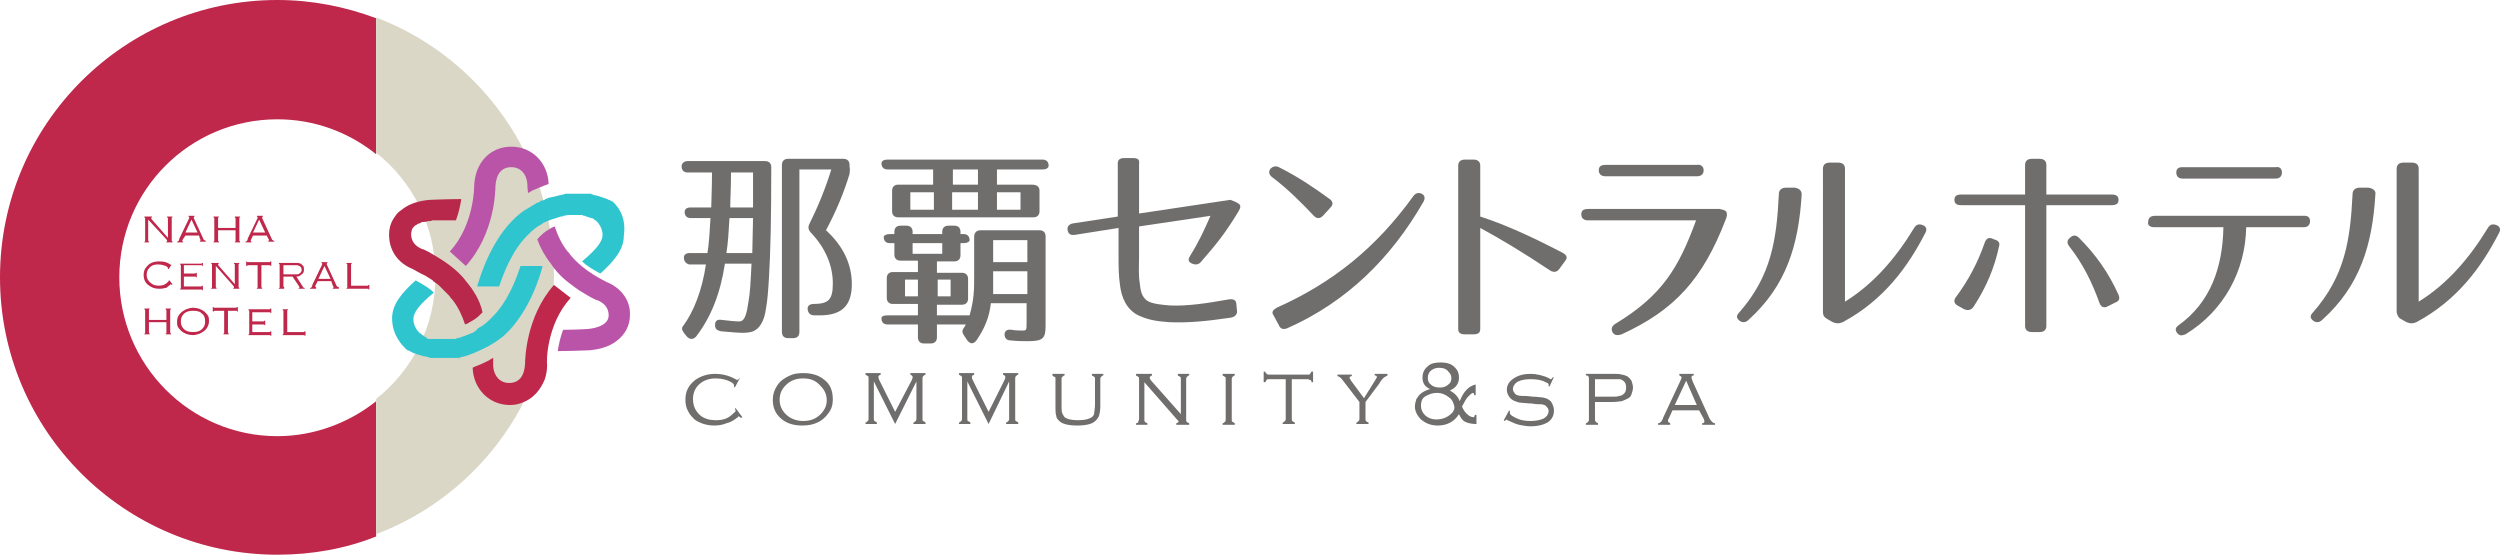 <?xml version="1.0" encoding="utf-8"?>
<!-- Generator: Adobe Illustrator 20.0.0, SVG Export Plug-In . SVG Version: 6.00 Build 0)  -->
<svg version="1.1" id="レイヤー_1" xmlns="http://www.w3.org/2000/svg" xmlns:xlink="http://www.w3.org/1999/xlink" x="0px"
	 y="0px" viewBox="0 0 329 73" style="enable-background:new 0 0 329 73;" xml:space="preserve">
<style type="text/css">
	.st0{fill:#BF274B;}
	.st1{fill:#DBD7C7;}
	.st2{fill:none;}
	.st3{fill:#61BFED;}
	.st4{fill:#590C15;}
	.st5{fill:#2FC5CF;}
	.st6{fill:#B7284B;}
	.st7{fill:#BA54A8;}
	.st8{fill:#4DCAD4;}
	.st9{fill:#706D6D;}
</style>
<g>
	<path class="st0" d="M36.5,57.4C25,57.4,15.7,48,15.7,36.5S25,15.7,36.5,15.7c4.9,0,9.4,1.7,13,4.6V2.4c-4-1.5-8.4-2.4-13-2.4
		C16.4,0,0,16.3,0,36.5C0,56.7,16.4,73,36.5,73c4.6,0,9-0.8,13-2.4V52.8C46,55.6,41.4,57.4,36.5,57.4z"/>
	<path class="st0" d="M19.5,28.9v2.7c0,0.1,0,0.1,0,0.1c0,0,0.1,0.1,0.1,0.1v0.1H19v-0.1c0.1,0,0.1,0,0.1-0.1c0,0,0-0.1,0-0.1v-2.8
		c0-0.1,0-0.1,0-0.1c0,0-0.1-0.1-0.1-0.1v-0.1h1v0.1c-0.1,0-0.1,0.1-0.1,0.1c0,0,0,0.1,0.1,0.2l2.1,2.4v-2.5c0-0.1,0-0.1,0-0.1
		c0,0-0.1-0.1-0.1-0.1v-0.1h0.7v0.1c-0.1,0-0.1,0-0.1,0.1c0,0,0,0.1,0,0.1v2.8c0,0.1,0,0.1,0,0.1c0,0,0.1,0.1,0.1,0.1v0.1h-0.8v-0.1
		c0.1,0,0.1-0.1,0.1-0.1c0,0,0-0.1-0.1-0.2L19.5,28.9z"/>
	<path class="st0" d="M26.2,31h-1.8L24,31.6c0,0.1,0,0.1,0,0.1c0,0.1,0,0.1,0.1,0.1v0.1h-0.8v-0.1c0.1,0,0.1,0,0.2-0.1
		c0,0,0.1-0.1,0.1-0.3l1.3-2.7c0-0.1,0-0.1,0-0.1c0,0,0-0.1-0.1-0.1v-0.1h0.8v0.1c-0.1,0-0.1,0.1-0.1,0.1c0,0,0,0.1,0,0.1l1.2,2.6
		c0.1,0.2,0.1,0.3,0.2,0.3c0,0,0.1,0.1,0.2,0.1v0.1h-0.8v-0.1c0.1,0,0.1-0.1,0.1-0.1c0,0,0-0.1-0.1-0.2L26.2,31z M26,30.6l-0.8-1.7
		l-0.8,1.7H26z"/>
	<path class="st0" d="M31,30.3h-2.3v1.3c0,0.1,0,0.1,0,0.1c0,0,0.1,0.1,0.1,0.1v0.1h-0.7v-0.1c0.1,0,0.1,0,0.1-0.1c0,0,0-0.1,0-0.1
		v-2.8c0-0.1,0-0.1,0-0.1c0,0-0.1-0.1-0.1-0.1v-0.1h0.7v0.1c-0.1,0-0.1,0-0.1,0.1c0,0,0,0.1,0,0.1V30H31v-1.2c0-0.1,0-0.1,0-0.1
		c0,0-0.1-0.1-0.1-0.1v-0.1h0.7v0.1c-0.1,0-0.1,0-0.1,0.1c0,0,0,0.1,0,0.1v2.8c0,0.1,0,0.1,0,0.1c0,0,0.1,0.1,0.1,0.1v0.1h-0.7v-0.1
		c0.1,0,0.1,0,0.1-0.1c0,0,0-0.1,0-0.1V30.3z"/>
	<path class="st0" d="M35.1,31h-1.8l-0.3,0.6c0,0.1,0,0.1,0,0.1c0,0.1,0,0.1,0.1,0.1v0.1h-0.8v-0.1c0.1,0,0.1,0,0.2-0.1
		c0,0,0.1-0.1,0.1-0.3l1.3-2.7c0-0.1,0-0.1,0-0.1c0,0,0-0.1-0.1-0.1v-0.1h0.8v0.1c-0.1,0-0.1,0.1-0.1,0.1c0,0,0,0.1,0,0.1l1.2,2.6
		c0.1,0.2,0.1,0.3,0.2,0.3c0,0,0.1,0.1,0.2,0.1v0.1h-0.8v-0.1c0.1,0,0.1-0.1,0.1-0.1c0,0,0-0.1-0.1-0.2L35.1,31z M34.9,30.6
		l-0.8-1.7l-0.8,1.7H34.9z"/>
	<path class="st0" d="M22.6,34.8l-0.4,0.6l-0.1,0c0-0.1,0-0.1,0-0.1c0-0.1-0.1-0.2-0.3-0.3c-0.3-0.1-0.6-0.2-1-0.2
		c-0.5,0-0.8,0.1-1.1,0.4c-0.3,0.3-0.4,0.6-0.4,1c0,0.4,0.2,0.8,0.5,1c0.3,0.3,0.7,0.4,1.1,0.4c0.4,0,0.8-0.1,1.1-0.4
		c0.1-0.1,0.2-0.2,0.2-0.2c0,0,0-0.1,0-0.1l0.1,0l0.4,0.5l-0.1,0.1c0,0-0.1-0.1-0.1-0.1c0,0-0.1,0-0.1,0.1c-0.2,0.1-0.3,0.2-0.4,0.3
		c-0.1,0.1-0.2,0.1-0.3,0.1C21.4,38,21.2,38,20.9,38c-0.6,0-1-0.2-1.4-0.5c-0.4-0.3-0.6-0.8-0.6-1.3c0-0.4,0.1-0.8,0.4-1.1
		c0.4-0.5,0.9-0.7,1.7-0.7c0.5,0,1,0.1,1.4,0.4c0,0,0.1,0,0.1,0C22.4,34.9,22.5,34.9,22.6,34.8L22.6,34.8z"/>
	<path class="st0" d="M24.2,36.4v1.3h2.2c0.1,0,0.1,0,0.1,0c0,0,0.1-0.1,0.1-0.1h0.1v0.6h-0.1c0-0.1,0-0.1-0.1-0.1c0,0-0.1,0-0.1,0
		h-2.7v-0.1c0.1,0,0.1,0,0.1-0.1c0,0,0-0.1,0-0.1v-2.8c0-0.1,0-0.1,0-0.1c0,0-0.1-0.1-0.1-0.1v-0.1h2.7c0.1,0,0.1,0,0.1,0
		c0,0,0.1-0.1,0.1-0.1h0.1V35h-0.1c0-0.1,0-0.1-0.1-0.1c0,0-0.1,0-0.1,0h-2.2V36h1.4c0.1,0,0.1,0,0.1,0c0,0,0.1-0.1,0.1-0.1h0.1v0.6
		h-0.1c0-0.1,0-0.1-0.1-0.1c0,0-0.1,0-0.1,0H24.2z"/>
	<path class="st0" d="M28.4,35v2.7c0,0.1,0,0.1,0,0.1c0,0,0.1,0.1,0.1,0.1V38h-0.7v-0.1c0.1,0,0.1,0,0.1-0.1c0,0,0-0.1,0-0.1v-2.8
		c0-0.1,0-0.1,0-0.1c0,0-0.1-0.1-0.1-0.1v-0.1h1v0.1c-0.1,0-0.1,0.1-0.1,0.1c0,0,0,0.1,0.1,0.2l2.1,2.4v-2.5c0-0.1,0-0.1,0-0.1
		c0,0-0.1-0.1-0.1-0.1v-0.1h0.7v0.1c-0.1,0-0.1,0-0.1,0.1c0,0,0,0.1,0,0.1v2.8c0,0.1,0,0.1,0,0.1c0,0,0.1,0.1,0.1,0.1V38h-0.8v-0.1
		c0.1,0,0.1-0.1,0.1-0.1c0,0,0-0.1-0.1-0.2L28.4,35z"/>
	<path class="st0" d="M34.4,34.9v2.8c0,0.1,0,0.1,0,0.1c0,0,0.1,0.1,0.1,0.1V38h-0.7v-0.1c0.1,0,0.1,0,0.1-0.1c0,0,0-0.1,0-0.1v-2.8
		h-1.2c-0.1,0-0.1,0-0.1,0c0,0-0.1,0.1-0.1,0.1h-0.1v-0.6h0.1c0,0.1,0,0.1,0.1,0.1c0,0,0.1,0,0.1,0h2.7c0.1,0,0.1,0,0.1,0
		c0,0,0.1-0.1,0.1-0.1h0.1V35h-0.1c0-0.1,0-0.1-0.1-0.1c0,0-0.1,0-0.1,0H34.4z"/>
	<path class="st0" d="M37.3,36.4v1.2c0,0.1,0,0.1,0,0.1c0,0,0.1,0.1,0.1,0.1V38h-0.7v-0.1c0.1,0,0.1,0,0.1-0.1c0,0,0-0.1,0-0.1v-2.8
		c0-0.1,0-0.1,0-0.1c0,0-0.1-0.1-0.1-0.1v-0.1h1.9c0.3,0,0.5,0,0.6,0c0.1,0,0.3,0.1,0.4,0.1c0.1,0.1,0.2,0.2,0.3,0.3
		c0.1,0.1,0.1,0.3,0.1,0.5c0,0.3-0.1,0.5-0.3,0.6c-0.2,0.2-0.4,0.3-0.7,0.3l0.9,1.4c0.1,0.1,0.1,0.1,0.2,0.1V38h-0.8v-0.1
		c0.1,0,0.1,0,0.1-0.1c0,0,0-0.1-0.1-0.2l-0.8-1.2H37.3z M37.3,36.1h1.4c0.2,0,0.3,0,0.4,0c0.1,0,0.2,0,0.3-0.1
		c0.2-0.1,0.3-0.3,0.3-0.5c0-0.2-0.1-0.4-0.3-0.5c-0.1,0-0.2-0.1-0.3-0.1c-0.1,0-0.2,0-0.4,0h-1.4V36.1z"/>
	<path class="st0" d="M43.6,37h-1.8l-0.3,0.6c0,0.1,0,0.1,0,0.1c0,0,0,0.1,0.1,0.1V38h-0.8v-0.1c0.1,0,0.1,0,0.2-0.1
		c0,0,0.1-0.1,0.1-0.3l1.3-2.7c0-0.1,0-0.1,0-0.1c0,0,0-0.1-0.1-0.1v-0.1h0.8v0.1c-0.1,0-0.1,0.1-0.1,0.1c0,0,0,0.1,0,0.1l1.2,2.6
		c0.1,0.2,0.1,0.3,0.2,0.3c0,0,0.1,0.1,0.2,0.1V38h-0.8v-0.1c0.1,0,0.1-0.1,0.1-0.1c0,0,0-0.1-0.1-0.2L43.6,37z M43.5,36.7L42.7,35
		l-0.8,1.7H43.5z"/>
	<path class="st0" d="M46.1,37.6h2.2c0.1,0,0.1,0,0.1,0c0,0,0.1-0.1,0.1-0.1h0.1v0.6h-0.1c0-0.1,0-0.1-0.1-0.1c0,0-0.1,0-0.1,0h-2.7
		v-0.1c0.1,0,0.1,0,0.1-0.1c0,0,0-0.1,0-0.1v-2.8c0-0.1,0-0.1,0-0.1c0,0-0.1-0.1-0.1-0.1v-0.1h0.7v0.1c-0.1,0-0.1,0-0.1,0.1
		c0,0,0,0.1,0,0.1V37.6z"/>
	<path class="st0" d="M21.9,42.4h-2.3v1.3c0,0.1,0,0.1,0,0.1c0,0,0.1,0.1,0.1,0.1V44H19v-0.1c0.1,0,0.1,0,0.1-0.1c0,0,0-0.1,0-0.1
		v-2.8c0-0.1,0-0.1,0-0.1c0,0-0.1-0.1-0.1-0.1v-0.1h0.7v0.1c-0.1,0-0.1,0-0.1,0.1c0,0,0,0.1,0,0.1v1.2h2.3v-1.2c0-0.1,0-0.1,0-0.1
		c0,0-0.1-0.1-0.1-0.1v-0.1h0.7v0.1c-0.1,0-0.1,0-0.1,0.1c0,0,0,0.1,0,0.1v2.8c0,0.1,0,0.1,0,0.1c0,0,0.1,0.1,0.1,0.1V44h-0.7v-0.1
		c0.1,0,0.1,0,0.1-0.1c0,0,0-0.1,0-0.1V42.4z"/>
	<path class="st0" d="M25.4,40.5c0.6,0,1.1,0.2,1.5,0.5c0.2,0.2,0.4,0.4,0.5,0.6c0.1,0.2,0.1,0.4,0.1,0.7c0,0.3-0.1,0.6-0.3,0.9
		c-0.2,0.3-0.5,0.5-0.9,0.7c-0.3,0.1-0.6,0.2-0.9,0.2c-0.6,0-1.1-0.2-1.5-0.5c-0.2-0.2-0.4-0.4-0.5-0.6c-0.1-0.2-0.1-0.4-0.1-0.7
		c0-0.3,0.1-0.7,0.3-0.9c0.2-0.3,0.5-0.5,0.9-0.7C24.8,40.6,25.1,40.5,25.4,40.5z M25.4,40.9c-0.5,0-0.9,0.1-1.2,0.4
		c-0.3,0.3-0.4,0.6-0.4,1c0,0.4,0.1,0.7,0.4,1c0.3,0.3,0.7,0.4,1.2,0.4c0.5,0,0.9-0.1,1.2-0.4c0.3-0.3,0.4-0.6,0.4-1
		c0-0.4-0.1-0.8-0.4-1c-0.2-0.2-0.3-0.3-0.5-0.3C25.9,40.9,25.7,40.9,25.4,40.9z"/>
	<path class="st0" d="M30,40.9v2.8c0,0.1,0,0.1,0,0.1c0,0,0.1,0.1,0.1,0.1V44h-0.7v-0.1c0.1,0,0.1,0,0.1-0.1c0,0,0-0.1,0-0.1v-2.8
		h-1.2c-0.1,0-0.1,0-0.1,0c0,0-0.1,0.1-0.1,0.1h-0.1v-0.6h0.1c0,0.1,0,0.1,0.1,0.1c0,0,0.1,0,0.1,0h2.7c0.1,0,0.1,0,0.1,0
		c0,0,0.1-0.1,0.1-0.1h0.1v0.6h-0.1c0-0.1,0-0.1-0.1-0.1c0,0-0.1,0-0.1,0H30z"/>
	<path class="st0" d="M33.2,42.4v1.3h2.2c0.1,0,0.1,0,0.1,0c0,0,0.1-0.1,0.1-0.1h0.1v0.6h-0.1c0-0.1,0-0.1-0.1-0.1c0,0-0.1,0-0.1,0
		h-2.7v-0.1c0.1,0,0.1,0,0.1-0.1c0,0,0-0.1,0-0.1v-2.8c0-0.1,0-0.1,0-0.1c0,0-0.1-0.1-0.1-0.1v-0.1h2.7c0.1,0,0.1,0,0.1,0
		c0,0,0.1-0.1,0.1-0.1h0.1v0.6h-0.1c0-0.1,0-0.1-0.1-0.1c0,0-0.1,0-0.1,0h-2.2v1.2h1.4c0.1,0,0.1,0,0.1,0c0,0,0.1-0.1,0.1-0.1h0.1
		v0.6h-0.1c0-0.1,0-0.1-0.1-0.1c0,0-0.1,0-0.1,0H33.2z"/>
	<path class="st0" d="M37.7,43.7h2.2c0.1,0,0.1,0,0.1,0c0,0,0.1-0.1,0.1-0.1h0.1v0.6h-0.1c0-0.1,0-0.1-0.1-0.1c0,0-0.1,0-0.1,0h-2.7
		v-0.1c0.1,0,0.1,0,0.1-0.1c0,0,0-0.1,0-0.1v-2.8c0-0.1,0-0.1,0-0.1c0,0-0.1-0.1-0.1-0.1v-0.1h0.7v0.1c-0.1,0-0.1,0-0.1,0.1
		c0,0,0,0.1,0,0.1V43.7z"/>
	<path class="st1" d="M72.9,36.3c0-15.5-9.7-28.8-23.4-34v17.8c4.8,3.8,7.8,9.6,7.8,16.2c0,6.6-3,12.4-7.8,16.2v17.8
		C63.2,65.1,72.9,51.9,72.9,36.3z"/>
	<g>
		<path d="M57.5,29c-0.1,0-0.2,0-0.3,0C57.3,29,57.4,29,57.5,29z"/>
		<path d="M56.9,36.8c-0.2-0.2-0.5-0.3-0.8-0.5C56.4,36.4,56.7,36.6,56.9,36.8z"/>
		<path class="st2" d="M59.6,47.4c-0.1,0-0.1,0-0.2,0C59.5,47.5,59.5,47.4,59.6,47.4z"/>
		<path class="st2" d="M59.2,47.5c-0.1,0-0.1,0-0.2,0C59.1,47.5,59.2,47.5,59.2,47.5z"/>
		<path class="st2" d="M58.5,47.6c-0.1,0-0.1,0-0.2,0C58.4,47.6,58.5,47.6,58.5,47.6z"/>
		<path class="st2" d="M58.9,47.5c-0.1,0-0.1,0-0.2,0C58.8,47.6,58.8,47.5,58.9,47.5z"/>
		<path class="st2" d="M60.3,47.3c0,0-0.1,0-0.1,0C60.2,47.3,60.3,47.3,60.3,47.3z"/>
		<path class="st2" d="M59.9,47.4c-0.1,0-0.1,0-0.2,0C59.8,47.4,59.9,47.4,59.9,47.4z"/>
		<path class="st2" d="M58.9,44.8c0,0,0.1,0,0.1,0C59,44.8,58.9,44.8,58.9,44.8z"/>
		<path class="st2" d="M59.9,44.5c0,0,0.1,0,0.1,0C59.9,44.5,59.9,44.5,59.9,44.5z"/>
		<path class="st2" d="M58.5,44.8c0.1,0,0.1,0,0.2,0C58.6,44.8,58.6,44.8,58.5,44.8z"/>
		<path class="st2" d="M59.2,44.7c0,0,0.1,0,0.1,0C59.3,44.7,59.2,44.7,59.2,44.7z"/>
		<path class="st2" d="M59.5,44.6c0,0,0.1,0,0.1,0C59.6,44.6,59.6,44.6,59.5,44.6z"/>
		<path class="st0" d="M75.1,39.2l-2.2-1.7c-3.7,4.2-3.8,9.8-3.8,10.4c-0.1,1.6-0.8,2.5-2.1,2.5c-1.2,0-2-0.9-2.1-2.2
			c0-0.1,0-0.3,0-0.6c0-0.1,0-0.3,0-0.4c0,0,0-0.1,0-0.1c-0.2,0.1-0.4,0.2-0.5,0.3c-0.6,0.3-1.2,0.6-1.8,0.8
			c-0.1,0.1-0.3,0.1-0.4,0.2l0,0c0.1,2.8,2.2,4.9,4.9,4.9c0.6,0,1.1-0.1,1.6-0.3c1.4-0.5,2.4-1.6,3-3.1c0.2-0.6,0.3-1.2,0.3-1.9l0,0
			l0,0C71.9,47.7,71.9,42.7,75.1,39.2z"/>
		<path class="st3" d="M60,44.5c0.1,0,0.2-0.1,0.3-0.1C60.2,44.5,60.1,44.5,60,44.5z"/>
		<path class="st3" d="M59.7,44.6c0.1,0,0.1,0,0.2-0.1C59.8,44.6,59.7,44.6,59.7,44.6z"/>
		<path class="st3" d="M59.8,47.4c-0.1,0-0.1,0-0.2,0C59.6,47.4,59.7,47.4,59.8,47.4z"/>
		<path class="st3" d="M60.2,47.3c-0.1,0-0.2,0-0.3,0.1C60,47.3,60.1,47.3,60.2,47.3z"/>
		<path class="st3" d="M60.7,47.2c-0.1,0-0.3,0.1-0.4,0.1C60.4,47.2,60.6,47.2,60.7,47.2z"/>
		<path class="st3" d="M59.4,47.5c-0.1,0-0.1,0-0.2,0C59.3,47.5,59.3,47.5,59.4,47.5z"/>
		<path class="st3" d="M59,47.5c-0.1,0-0.1,0-0.2,0C58.9,47.5,59,47.5,59,47.5z"/>
		<path class="st3" d="M58.7,47.6c-0.1,0-0.1,0-0.2,0C58.6,47.6,58.6,47.6,58.7,47.6z"/>
		<path class="st3" d="M59,44.7c0.1,0,0.1,0,0.2,0C59.1,44.7,59.1,44.7,59,44.7z"/>
		<path class="st3" d="M59.3,44.7c0.1,0,0.1,0,0.2,0C59.5,44.6,59.4,44.7,59.3,44.7z"/>
		<path class="st3" d="M58.3,44.8c0.1,0,0.1,0,0.2,0C58.5,44.8,58.4,44.8,58.3,44.8z"/>
		<path class="st3" d="M58.7,44.8c0.1,0,0.1,0,0.2,0C58.8,44.8,58.7,44.8,58.7,44.8z"/>
		<path class="st4" d="M60.8,28.9C60.8,28.9,60.8,28.9,60.8,28.9C60.8,28.9,60.8,28.9,60.8,28.9C60.8,28.9,60.8,28.9,60.8,28.9z"/>
		<path class="st2" d="M57.1,36.9c-0.1-0.1-0.2-0.1-0.2-0.2c-0.2-0.2-0.5-0.3-0.8-0.5c-0.2-0.1-0.4-0.2-0.6-0.3
			c-0.1,0-0.1-0.1-0.2-0.1c1,0.5,1.8,1.1,2.6,1.7l0.2,0.1c-0.1-0.1-0.1-0.1-0.2-0.2C57.7,37.3,57.4,37.1,57.1,36.9z"/>
		<path class="st2" d="M57.9,47.6C57.9,47.6,57.9,47.6,57.9,47.6C57.8,47.6,57.8,47.6,57.9,47.6C57.8,47.6,57.8,47.6,57.9,47.6z"/>
		<path class="st5" d="M61.9,43.9c-0.4,0.2-0.8,0.3-1.3,0.5c-0.1,0-0.2,0.1-0.3,0.1c0,0-0.1,0-0.1,0c-0.1,0-0.1,0-0.2,0.1
			c0,0-0.1,0-0.1,0c-0.1,0-0.1,0-0.2,0c0,0-0.1,0-0.1,0c-0.1,0-0.1,0-0.2,0c0,0-0.1,0-0.1,0c-0.1,0-0.1,0-0.2,0c-0.1,0-0.1,0-0.2,0
			c-0.1,0-0.1,0-0.2,0c-0.1,0-0.1,0-0.2,0c-0.1,0-0.1,0-0.2,0c-0.1,0-0.1,0-0.2,0c0,0-0.1,0-0.1,0c0,0,0,0-0.1,0c-0.1,0-0.1,0-0.2,0
			c-0.1,0-0.1,0-0.2,0c-0.1,0-0.1,0-0.2,0c-0.1,0-0.1,0-0.2,0c-0.1,0-0.1,0-0.2,0c-0.1,0-0.1,0-0.2,0c-0.1,0-0.1,0-0.2,0
			c0,0-0.1,0-0.1,0c-0.1,0-0.1,0-0.2-0.1c0,0-0.1,0-0.1-0.1c-0.1,0-0.1-0.1-0.2-0.1c0,0-0.1,0-0.1-0.1c-0.1,0-0.1-0.1-0.2-0.1
			c0,0-0.1,0-0.1-0.1c-0.1-0.1-0.2-0.1-0.3-0.2c-0.1-0.1-0.8-0.8-0.8-1.8c0-0.9,0.8-1.9,2.7-3.5c-0.5-0.5-1.3-1-2.4-1.6
			c-1.9,1.7-3.1,3.2-3.1,5c0,2.3,1.5,3.7,1.7,3.9c0,0,0.1,0.1,0.1,0.1c0,0,0,0,0,0c0,0,0.1,0.1,0.1,0.1c0,0,0,0,0,0
			c0,0,0.1,0.1,0.2,0.1c0,0,0,0,0,0c0.1,0,0.1,0.1,0.2,0.1c0,0,0,0,0,0c0.1,0,0.1,0.1,0.2,0.1c0,0,0,0,0,0c0.1,0,0.1,0.1,0.2,0.1
			c0,0,0,0,0,0c0.1,0,0.1,0.1,0.2,0.1c0,0,0,0,0.1,0c0.1,0,0.1,0.1,0.2,0.1c0,0,0,0,0,0c0.1,0,0.2,0.1,0.3,0.1c0,0,0,0,0.1,0
			c0.1,0,0.2,0.1,0.2,0.1c0,0,0,0,0.1,0c0.1,0,0.2,0.1,0.3,0.1c0,0,0,0,0.1,0c0.1,0,0.2,0,0.3,0.1c0,0,0,0,0.1,0
			c0.1,0,0.2,0,0.3,0.1c0,0,0,0,0.1,0c0.1,0,0.2,0,0.3,0c0,0,0.1,0,0.1,0c0.1,0,0.2,0,0.4,0c0,0,0,0,0.1,0c0.1,0,0.2,0,0.3,0
			c0,0,0.1,0,0.1,0c0.1,0,0.1,0,0.2,0c0,0,0.1,0,0.1,0c0.1,0,0.1,0,0.2,0c0.1,0,0.1,0,0.2,0c0.1,0,0.1,0,0.2,0c0.1,0,0.1,0,0.2,0
			c0.1,0,0.1,0,0.2,0c0.1,0,0.1,0,0.2,0c0.1,0,0.1,0,0.2,0c0.1,0,0.1,0,0.2,0c0.1,0,0.1,0,0.2,0c0.1,0,0.1,0,0.2,0
			c0.1,0,0.2,0,0.3-0.1c0,0,0.1,0,0.1,0c0.1,0,0.3-0.1,0.4-0.1c0.4-0.1,0.9-0.3,1.4-0.5c0.5-0.2,1.1-0.5,1.7-0.8
			c0.3-0.2,0.7-0.4,1-0.6c0.4-0.3,0.9-0.6,1.3-1c3.3-3.1,4.7-8.1,4.9-9h-2.9c-0.4,1.2-1.3,3.8-2.9,5.8c-0.3,0.4-0.7,0.8-1.1,1.2
			c0,0.1,0,0.1,0.1,0.2c0,0,0,0,0,0c0-0.1,0-0.1-0.1-0.2c-0.5,0.5-1,0.9-1.6,1.2C62.6,43.6,62.3,43.8,61.9,43.9z"/>
		<path class="st3" d="M57.8,47.6C57.8,47.6,57.8,47.6,57.8,47.6c0.1,0,0.1,0,0.1,0C57.9,47.6,57.9,47.6,57.8,47.6
			C57.8,47.6,57.8,47.6,57.8,47.6z"/>
		<path class="st3" d="M57.8,44.9c-0.1,0-0.1,0-0.2,0c0,0,0,0,0.1,0C57.8,44.9,57.8,44.9,57.8,44.9z"/>
		<path d="M54.9,35.6c0.2,0.1,0.3,0.2,0.5,0.3c0,0,0,0,0,0l-0.9-0.5l0,0c0,0,0,0,0.1,0C54.7,35.5,54.8,35.5,54.9,35.6z"/>
		<path class="st6" d="M62.6,38.8c-0.2-0.3-0.3-0.5-0.5-0.8c-0.1-0.1-0.2-0.3-0.3-0.4c-0.1-0.1-0.2-0.3-0.4-0.5
			c-0.5-0.7-1.5-1.8-3.4-3c-0.7-0.4-1.4-0.9-2.3-1.3l-0.1,0c-1-0.4-1.5-1.1-1.5-2c0-0.2,0.1-0.4,0.1-0.6c0.1-0.2,0.2-0.3,0.4-0.5
			c0.1,0,0.1-0.1,0.2-0.1c0.1-0.1,0.3-0.2,0.4-0.2c0.1,0,0.1-0.1,0.2-0.1c0.1-0.1,0.3-0.1,0.5-0.1c0.2,0,0.3-0.1,0.5-0.1
			c0.2,0,0.3,0,0.5-0.1c0,0,0,0,0,0c0,0,0,0,0,0c0,0,0,0,0.1,0c0,0,0,0,0,0c0,0,0.1,0,0.1,0c0,0,0,0,0.1,0c0.1,0,0.2,0,0.3,0
			c0,0,0,0,0.1,0c0.1,0,0.1,0,0.2,0c0,0,0,0,0,0c0.1,0,0.2,0,0.2,0c0,0,0,0,0,0c0.1,0,0.2,0,0.2,0c0,0,0,0,0,0c0.1,0,0.2,0,0.3,0
			c0,0,0,0,0,0c0.1,0,0.2,0,0.3,0c0,0,0,0,0,0c0.1,0,0.2,0,0.3,0c0,0,0,0,0,0c0.1,0,0.2,0,0.3,0c0,0,0,0,0,0c0.1,0,0.2,0,0.3,0h0
			c0.1,0,0.2,0,0.3,0c0,0,0,0,0,0c0.4-1.1,0.6-2.1,0.7-2.8c0,0,0,0-0.1,0c-1.7,0-3.9,0.1-4,0.1c-1.4,0.1-2.7,0.5-3.6,1.2
			c-0.1,0.1-0.3,0.2-0.4,0.3c-0.3,0.2-0.5,0.5-0.7,0.8c-0.5,0.7-0.7,1.5-0.7,2.3c0,2,1.1,3.7,3.1,4.5l0,0l0.9,0.5c0,0,0,0,0,0
			c0.1,0,0.1,0.1,0.2,0.1c0.2,0.1,0.4,0.2,0.6,0.3c0.3,0.2,0.5,0.3,0.8,0.5c0.1,0.1,0.2,0.1,0.2,0.2c0.3,0.2,0.6,0.4,0.8,0.6
			c0.1,0.1,0.1,0.1,0.2,0.2c0,0,0.1,0.1,0.1,0.1c0.3,0.3,0.5,0.5,0.7,0.7c0.1,0.1,0.1,0.1,0.2,0.2c0,0,0,0,0,0
			c0.2,0.2,0.3,0.4,0.3,0.4l0.1,0.1l0.1,0.1c0.8,1,1.3,2.1,1.7,3.3c0.3-0.1,0.5-0.2,0.6-0.3c0.4-0.2,0.9-0.5,1.3-0.9l0,0
			c0.1-0.1,0.3-0.3,0.4-0.4C63.3,40.2,63,39.5,62.6,38.8z"/>
		<path class="st7" d="M72.2,24.2L72.2,24.2c-0.1-2.8-2.2-4.9-4.9-4.9c-2.8,0-4.8,2.1-4.9,5.2l0,0l0,0c0,0.1,0,5.1-3.2,8.6l2.1,1.9
			c3.8-4.2,3.9-9.9,3.9-10.5c0.1-1.6,0.8-2.5,2.1-2.5c1.2,0,2,0.9,2.1,2.2c0,0.1,0,0.6,0.1,1.2c0.2-0.1,0.4-0.2,0.5-0.3
			C70.7,24.8,71.4,24.5,72.2,24.2z"/>
		<path class="st7" d="M79.8,37.1C79.8,37,79.8,37,79.8,37.1c-2.8-1.4-4.1-2.8-4.6-3.4c-0.2-0.2-0.3-0.4-0.3-0.4l-0.1-0.1l-0.1-0.1
			c-0.8-1-1.3-2.1-1.7-3.3c-0.3,0.1-0.5,0.2-0.6,0.3c-0.6,0.3-1.2,0.8-1.7,1.4c0.4,1.1,1,2.2,1.8,3.2c0.2,0.3,0.5,0.8,1.3,1.6
			c0.6,0.6,1.4,1.2,2.4,1.9c0.7,0.4,1.4,0.9,2.3,1.3l0.1,0c1,0.4,1.5,1.1,1.5,2c0,1.2-1.5,1.7-2.8,1.8c0,0-1.7,0.1-3.2,0.1
			c-0.4,1.1-0.6,2.1-0.7,2.8c0,0,0,0,0.1,0c1.7,0,3.9-0.1,4-0.1c1.4-0.1,2.7-0.5,3.6-1.2c1.1-0.8,1.8-2,1.8-3.4
			C83,39.6,81.8,37.9,79.8,37.1z"/>
		<g>
			<g>
				<path class="st8" d="M64.1,42.4C64.1,42.4,64.1,42.4,64.1,42.4C64.1,42.4,64.1,42.4,64.1,42.4C64.1,42.4,64.1,42.4,64.1,42.4
					L64.1,42.4c0,0.1,0,0.1,0.1,0.2c0,0,0,0,0,0C64.1,42.5,64.1,42.4,64.1,42.4z"/>
				<path class="st5" d="M80.8,26.7c0,0-0.1-0.1-0.1-0.1c0,0,0,0,0,0c0,0-0.1-0.1-0.1-0.1c0,0,0,0-0.1,0c0,0-0.1-0.1-0.1-0.1
					c0,0,0,0-0.1,0c0,0-0.1-0.1-0.1-0.1c0,0,0,0-0.1,0c-0.1,0-0.1-0.1-0.2-0.1c0,0,0,0,0,0c-0.1,0-0.1-0.1-0.2-0.1c0,0,0,0-0.1,0
					c-0.1,0-0.1-0.1-0.2-0.1c0,0-0.1,0-0.1,0c-0.1,0-0.1-0.1-0.2-0.1c0,0-0.1,0-0.1,0c-0.1,0-0.1-0.1-0.2-0.1c0,0,0,0-0.1,0
					c-0.1,0-0.2-0.1-0.3-0.1c0,0,0,0-0.1,0c-0.1,0-0.2,0-0.2-0.1c0,0-0.1,0-0.1,0c-0.1,0-0.1,0-0.2-0.1c0,0-0.1,0-0.1,0
					c-0.1,0-0.2,0-0.2,0c0,0-0.1,0-0.1,0c-0.1,0-0.2,0-0.3,0c0,0,0,0-0.1,0c-0.1,0-0.3,0-0.4,0c0,0-0.1,0-0.1,0c-0.1,0-0.2,0-0.3,0
					c0,0,0,0-0.1,0c-0.1,0-0.1,0-0.2,0c0,0-0.1,0-0.1,0c-0.1,0-0.2,0-0.4,0c0,0,0,0-0.1,0c-0.1,0-0.2,0-0.3,0c0,0-0.1,0-0.1,0
					c-0.1,0-0.2,0-0.3,0c0,0-0.1,0-0.1,0c-0.1,0-0.2,0-0.3,0.1c0,0-0.1,0-0.1,0c-0.1,0-0.3,0.1-0.4,0.1c0,0-0.1,0-0.1,0
					c-0.1,0-0.2,0.1-0.3,0.1c0,0-0.1,0-0.1,0c-0.1,0-0.2,0.1-0.3,0.1c0,0-0.1,0-0.1,0c-0.1,0-0.3,0.1-0.4,0.1c0,0,0,0-0.1,0
					c-0.2,0.1-0.3,0.1-0.5,0.2c0,0,0,0,0,0c0,0-0.1,0-0.1,0.1c-0.1,0-0.2,0.1-0.4,0.1c-0.1,0-0.1,0-0.2,0.1
					c-0.1,0.1-0.2,0.1-0.4,0.2c-0.1,0-0.1,0-0.2,0.1c-0.2,0.1-0.3,0.2-0.5,0.3c-0.3,0.2-0.7,0.4-1,0.6c-4.2,2.9-5.9,9-6.2,10h2.9
					c0.5-1.5,1.7-4.9,4-7c0.5-0.5,1-0.9,1.6-1.2c0,0,0.1,0,0.1-0.1c0,0,0,0,0,0c0,0,0.1,0,0.1-0.1c0,0,0,0,0.1,0
					c0.1-0.1,0.3-0.1,0.4-0.2c0,0,0,0,0.1,0c0,0,0,0,0,0c0,0,0.1,0,0.1-0.1c0,0,0,0,0.1,0c0.2-0.1,0.3-0.1,0.5-0.2c0,0,0.1,0,0.1,0
					c0.1,0,0.1,0,0.2-0.1c0,0,0.1,0,0.1,0c0.1,0,0.1,0,0.2-0.1c0,0,0.1,0,0.1,0c0,0,0,0,0,0c0.1,0,0.2-0.1,0.3-0.1c0,0,0.1,0,0.1,0
					c0.1,0,0.2,0,0.2-0.1c0,0,0.1,0,0.1,0c0.2,0,0.4-0.1,0.6-0.1c0,0,0.1,0,0.1,0c0.1,0,0.2,0,0.2,0c0,0,0.1,0,0.1,0
					c0.1,0,0.2,0,0.3,0l0,0c0.1,0,0.2,0,0.3,0c0,0,0.1,0,0.1,0c0.1,0,0.2,0,0.2,0c0,0,0.1,0,0.1,0c0.1,0,0.2,0,0.3,0c0,0,0,0,0,0
					c0.1,0,0.2,0,0.3,0.1c0,0,0.1,0,0.1,0c0.1,0,0.2,0,0.2,0.1c0,0,0.1,0,0.1,0c0.1,0,0.2,0.1,0.3,0.1c0,0,0,0,0,0
					c0.1,0,0.2,0.1,0.3,0.1c0,0,0.1,0,0.1,0c0.1,0,0.1,0.1,0.2,0.1c0,0,0.1,0,0.1,0.1c0.1,0.1,0.2,0.1,0.3,0.2
					c0.1,0.1,0.8,0.8,0.8,1.8c0,0.9-0.8,1.9-2.7,3.5c0.5,0.5,1.3,1,2.4,1.6c1.9-1.7,3.1-3.2,3.1-5C82.5,28.3,81,26.9,80.8,26.7z
					 M72.2,27.6c0.1,0.4,0.1,0.7,0.2,1.1l0,0C72.3,28.4,72.3,28,72.2,27.6z M72,26c0,0.1,0,0.3,0,0.4C72,26.3,72,26.1,72,26z
					 M72.1,26.7c0,0.2,0,0.3,0.1,0.5C72.1,27.1,72.1,26.9,72.1,26.7z M72.1,27.3c0,0,0,0.1,0,0.1C72.1,27.4,72.1,27.3,72.1,27.3z"/>
			</g>
		</g>
	</g>
</g>
<g>
	<path class="st9" d="M97.4,49.7L96.7,51l-0.1-0.1c0-0.1,0-0.2,0-0.2c0-0.1-0.1-0.2-0.2-0.3c-0.6-0.4-1.4-0.6-2.2-0.6
		c-0.8,0-1.5,0.2-2.1,0.7c-0.6,0.5-0.9,1.2-0.9,2c0,0.9,0.3,1.6,1,2.2c0.5,0.4,1.2,0.6,2,0.6c0.9,0,1.6-0.2,2.2-0.8
		c0.2-0.2,0.4-0.3,0.4-0.4c0-0.1,0-0.2-0.1-0.3l0.1-0.1l0.9,1.2L97.5,55c-0.1-0.1-0.2-0.2-0.3-0.2c0,0-0.1,0-0.1,0.1
		c-0.5,0.4-1,0.7-1.5,0.8c-0.5,0.2-1,0.3-1.6,0.3c-1,0-1.9-0.3-2.6-0.8c-0.3-0.3-0.6-0.6-0.8-1c-0.3-0.5-0.4-1-0.4-1.6
		c0-1.1,0.4-1.9,1.3-2.6c0.7-0.5,1.6-0.8,2.6-0.8c0.9,0,1.8,0.2,2.7,0.7c0.1,0,0.1,0.1,0.2,0.1c0.1,0,0.2-0.1,0.3-0.2L97.4,49.7z"/>
	<path class="st9" d="M105.7,49.1c1.2,0,2.1,0.3,2.8,0.9c0.8,0.6,1.1,1.5,1.1,2.6c0,0.7-0.2,1.3-0.6,1.8c-0.7,1-1.8,1.6-3.4,1.6
		c-1.2,0-2.1-0.3-2.8-0.9c-0.8-0.7-1.1-1.5-1.1-2.5c0-0.7,0.2-1.3,0.6-1.9c0.4-0.6,1-1,1.7-1.3C104.4,49.2,105,49.1,105.7,49.1z
		 M105.7,49.8c-1,0-1.7,0.3-2.3,0.9c-0.5,0.5-0.8,1.1-0.8,1.9s0.3,1.4,0.8,1.9c0.6,0.6,1.4,0.9,2.3,0.9c1,0,1.7-0.3,2.3-0.9
		c0.5-0.5,0.8-1.1,0.8-1.8c0-0.8-0.3-1.4-0.8-1.9C107.4,50.1,106.7,49.8,105.7,49.8z"/>
	<path class="st9" d="M117.8,55.8l-2.8-5.6v4.9c0,0.2,0,0.3,0.1,0.3c0.1,0.1,0.2,0.1,0.3,0.2v0.2h-1.5v-0.2c0.1,0,0.2-0.1,0.3-0.2
		c0.1-0.1,0.1-0.2,0.1-0.3v-5.3c0-0.2,0-0.3-0.1-0.3c-0.1-0.1-0.2-0.1-0.3-0.2v-0.2h2v0.2c-0.2,0.1-0.3,0.1-0.3,0.3
		c0,0,0,0.2,0.1,0.4l2.1,4.2L120,50c0.1-0.2,0.1-0.3,0.1-0.4c0-0.1-0.1-0.2-0.3-0.3v-0.2h2v0.2c-0.1,0-0.2,0.1-0.3,0.2
		c-0.1,0.1-0.1,0.2-0.1,0.3v5.3c0,0.2,0,0.3,0.1,0.3c0.1,0.1,0.2,0.1,0.3,0.2v0.2h-1.6v-0.2c0.1,0,0.2-0.1,0.3-0.2
		c0.1-0.1,0.1-0.2,0.1-0.3v-4.9L117.8,55.8z"/>
	<path class="st9" d="M130.1,55.8l-2.8-5.6v4.9c0,0.2,0,0.3,0.1,0.3c0.1,0.1,0.2,0.1,0.3,0.2v0.2h-1.5v-0.2c0.1,0,0.2-0.1,0.3-0.2
		c0.1-0.1,0.1-0.2,0.1-0.3v-5.3c0-0.2,0-0.3-0.1-0.3c-0.1-0.1-0.2-0.1-0.3-0.2v-0.2h2v0.2c-0.2,0.1-0.3,0.1-0.3,0.3
		c0,0,0,0.2,0.1,0.4l2.1,4.2l2.1-4.2c0.1-0.2,0.1-0.3,0.1-0.4c0-0.1-0.1-0.2-0.3-0.3v-0.2h2v0.2c-0.1,0-0.2,0.1-0.3,0.2
		c-0.1,0.1-0.1,0.2-0.1,0.3v5.3c0,0.2,0,0.3,0.1,0.3c0.1,0.1,0.2,0.1,0.3,0.2v0.2h-1.6v-0.2c0.1,0,0.2-0.1,0.3-0.2
		c0.1-0.1,0.1-0.2,0.1-0.3v-4.9L130.1,55.8z"/>
	<path class="st9" d="M139.7,49.9v3.4c0,0.5,0,0.9,0.1,1.1c0.1,0.2,0.2,0.4,0.3,0.5c0.4,0.3,1,0.4,1.8,0.4c0.9,0,1.6-0.2,1.9-0.5
		c0.1-0.1,0.2-0.3,0.2-0.5c0-0.2,0.1-0.5,0.1-1v-3.4c0-0.2,0-0.3-0.1-0.3c-0.1-0.1-0.2-0.1-0.3-0.2v-0.2h1.5v0.2
		c-0.1,0-0.2,0.1-0.3,0.2c-0.1,0.1-0.1,0.2-0.1,0.3v3.6c0,0.6-0.1,1-0.2,1.3c-0.2,0.4-0.5,0.7-0.9,0.9c-0.5,0.2-1.1,0.3-1.9,0.3
		c-1.2,0-2-0.2-2.4-0.6c-0.2-0.2-0.4-0.4-0.4-0.7c-0.1-0.3-0.1-0.6-0.1-1.2v-3.6c0-0.2,0-0.3-0.1-0.3s-0.2-0.1-0.3-0.2v-0.2h1.6v0.2
		c-0.1,0-0.2,0.1-0.3,0.2C139.7,49.6,139.7,49.8,139.7,49.9z"/>
	<path class="st9" d="M150.6,50.3v4.9c0,0.2,0,0.3,0.1,0.3c0,0.1,0.1,0.1,0.3,0.2v0.2h-1.5v-0.2c0.2,0,0.3-0.1,0.3-0.2
		c0-0.1,0.1-0.2,0.1-0.3v-5.3c0-0.2,0-0.3-0.1-0.3c-0.1-0.1-0.2-0.1-0.3-0.2v-0.2h2.1v0.2c-0.2,0.1-0.3,0.2-0.3,0.3
		c0,0.1,0.1,0.3,0.2,0.4l3.9,4.4v-4.6c0-0.2,0-0.3-0.1-0.3c-0.1-0.1-0.2-0.1-0.3-0.2v-0.2h1.5v0.2c-0.1,0-0.2,0.1-0.3,0.2
		c-0.1,0.1-0.1,0.2-0.1,0.3v5.3c0,0.2,0,0.3,0.1,0.3c0,0.1,0.1,0.1,0.3,0.2v0.2h-1.7v-0.2c0.2-0.1,0.3-0.1,0.3-0.2
		c0-0.1-0.1-0.2-0.3-0.4L150.6,50.3z"/>
	<path class="st9" d="M161.3,55.2v-5.3c0-0.2,0-0.3-0.1-0.3c-0.1-0.1-0.2-0.1-0.3-0.2v-0.2h1.6v0.2c-0.1,0-0.2,0.1-0.3,0.2
		s-0.1,0.2-0.1,0.3v5.3c0,0.2,0,0.3,0.1,0.3c0.1,0.1,0.2,0.1,0.3,0.2v0.2h-1.6v-0.2c0.1,0,0.2-0.1,0.3-0.2
		C161.3,55.5,161.3,55.3,161.3,55.2z"/>
	<path class="st9" d="M170,49.9v5.2c0,0.2,0,0.3,0.1,0.3c0,0.1,0.1,0.1,0.3,0.2v0.2h-1.6v-0.2c0.1,0,0.2-0.1,0.3-0.2
		c0.1-0.1,0.1-0.2,0.1-0.3v-5.2H167c-0.2,0-0.3,0-0.3,0.1c-0.1,0.1-0.1,0.2-0.2,0.3h-0.2v-1.4h0.2c0,0.1,0.1,0.2,0.2,0.3
		c0.1,0.1,0.2,0.1,0.3,0.1h5.1c0.2,0,0.3,0,0.3-0.1c0.1-0.1,0.1-0.2,0.2-0.3h0.2v1.4h-0.2c0-0.2-0.1-0.3-0.2-0.3
		c-0.1,0-0.2-0.1-0.3-0.1H170z"/>
	<path class="st9" d="M179.7,52.9v2.2c0,0.2,0,0.3,0.1,0.3c0,0.1,0.1,0.1,0.3,0.2v0.2h-1.6v-0.2c0.1,0,0.2-0.1,0.3-0.2
		c0.1-0.1,0.1-0.2,0.1-0.3v-2.2l-2-2.6c-0.2-0.3-0.4-0.5-0.5-0.6c-0.1-0.1-0.3-0.2-0.4-0.2v-0.2h1.9v0.2c-0.2,0-0.3,0.1-0.3,0.2
		c0,0.1,0.1,0.2,0.2,0.4l1.7,2.3L181,50c0.1-0.2,0.2-0.3,0.2-0.4c0-0.1-0.1-0.2-0.3-0.2v-0.2h1.7v0.2c-0.2,0.1-0.3,0.2-0.5,0.3
		c-0.1,0.1-0.4,0.4-0.6,0.8L179.7,52.9z"/>
	<path class="st9" d="M194.2,50.6v1.4H194c0-0.2-0.1-0.3-0.1-0.3c-0.2,0-0.4,0.2-0.7,0.5c-0.2,0.2-0.5,0.7-0.8,1.3
		c0.2,0.5,0.5,0.9,0.8,1.1c0.2,0.2,0.5,0.3,0.7,0.3c0.1,0,0.1,0,0.1,0c0,0,0-0.1,0.1-0.3h0.2v1.2c-0.6,0-1.1-0.1-1.5-0.3
		c-0.4-0.2-0.6-0.6-0.8-1c-0.6,1-1.6,1.5-2.8,1.5c-0.9,0-1.6-0.3-2.2-0.8c-0.5-0.5-0.8-1.1-0.8-1.7c0-0.3,0.1-0.7,0.2-1
		c0.2-0.3,0.4-0.6,0.7-0.8c0.3-0.2,0.7-0.4,1.1-0.5c-0.7-0.3-1-0.8-1-1.5c0-0.6,0.2-1.1,0.7-1.5c0.4-0.4,1-0.5,1.7-0.5
		c0.8,0,1.5,0.2,1.9,0.7c0.4,0.4,0.5,0.8,0.5,1.3c0,0.4-0.1,0.7-0.3,1c-0.2,0.3-0.5,0.5-0.9,0.7c0.6,0.3,1.1,0.8,1.3,1.4
		C192.6,51.5,193.3,50.8,194.2,50.6z M189.1,51.7c-0.6,0-1.1,0.2-1.6,0.5c-0.4,0.3-0.5,0.7-0.5,1.2c0,0.5,0.2,0.9,0.5,1.2
		c0.4,0.4,0.9,0.6,1.6,0.6c0.6,0,1.2-0.2,1.7-0.6c0.4-0.3,0.6-0.6,0.6-1c0-0.2-0.1-0.4-0.2-0.7c-0.1-0.2-0.3-0.5-0.5-0.6
		C190.2,51.9,189.7,51.7,189.1,51.7z M189.4,48.4c-0.4,0-0.7,0.1-1,0.3c-0.3,0.2-0.5,0.6-0.5,1c0,0.4,0.1,0.7,0.4,0.9
		c0.3,0.3,0.7,0.4,1.2,0.4c0.4,0,0.8-0.1,1.1-0.4c0.3-0.2,0.4-0.5,0.4-0.8c0-0.4-0.1-0.6-0.4-0.9C190.4,48.6,190,48.4,189.4,48.4z"
		/>
	<path class="st9" d="M204.5,49.6l-0.6,1.3l-0.1-0.1c0-0.1,0-0.2,0-0.2c0-0.1-0.1-0.2-0.4-0.3c-0.5-0.3-1.2-0.4-2-0.4
		c-0.6,0-1.2,0.1-1.6,0.3c-0.4,0.2-0.7,0.6-0.7,1c0,0.2,0.1,0.4,0.2,0.5c0.1,0.2,0.3,0.3,0.4,0.3c0.2,0.1,0.4,0.1,0.6,0.1
		c0.2,0,0.7,0,1.4,0.1c0.6,0,1,0.1,1.3,0.1c0.3,0.1,0.6,0.1,0.8,0.3c0.2,0.1,0.4,0.3,0.5,0.6c0.1,0.2,0.2,0.5,0.2,0.8
		c0,0.6-0.2,1.1-0.7,1.5c-0.6,0.4-1.4,0.6-2.4,0.6c-0.5,0-1-0.1-1.5-0.2c-0.5-0.1-1-0.4-1.5-0.6c-0.1,0-0.1-0.1-0.1-0.1
		c-0.1,0-0.1,0.1-0.3,0.2l-0.1-0.1l0.7-1.3l0.1,0.1c0,0,0,0.1,0,0.1c0,0.1,0,0.1,0,0.2c0,0.1,0.2,0.3,0.6,0.5
		c0.7,0.4,1.4,0.5,2.1,0.5c0.7,0,1.2-0.1,1.7-0.3c0.2-0.1,0.4-0.3,0.5-0.4c0.1-0.2,0.2-0.4,0.2-0.6c0-0.2-0.1-0.4-0.2-0.5
		c-0.1-0.1-0.2-0.3-0.4-0.3c-0.2-0.1-0.3-0.1-0.5-0.1c-0.2,0-0.6,0-1.1-0.1c-0.6,0-1.1-0.1-1.4-0.1c-0.3,0-0.5-0.1-0.8-0.2
		c-0.3-0.1-0.6-0.3-0.8-0.6c-0.2-0.3-0.3-0.6-0.3-0.9c0-0.6,0.3-1.1,0.9-1.5c0.6-0.4,1.3-0.6,2.2-0.6c0.8,0,1.7,0.2,2.5,0.6
		c0.1,0.1,0.2,0.1,0.2,0.1c0.1,0,0.1-0.1,0.2-0.2L204.5,49.6z"/>
	<path class="st9" d="M209.9,52.9v2.3c0,0.1,0,0.2,0.1,0.3c0.1,0.1,0.1,0.1,0.3,0.2v0.2h-1.6v-0.2c0.1,0,0.2-0.1,0.3-0.2
		c0.1-0.1,0.1-0.2,0.1-0.3v-5.4c0-0.1,0-0.2-0.1-0.3c-0.1-0.1-0.2-0.1-0.3-0.1v-0.2h3.6c0.5,0,0.9,0,1.1,0.1c0.2,0,0.5,0.1,0.7,0.2
		c0.2,0.1,0.4,0.3,0.6,0.6c0.1,0.3,0.2,0.6,0.2,0.9s-0.1,0.6-0.2,0.9c-0.1,0.3-0.3,0.5-0.6,0.6c-0.2,0.1-0.4,0.2-0.7,0.3
		c-0.2,0-0.6,0.1-1.1,0.1H209.9z M209.9,52.2h2.3c0.4,0,0.7,0,0.9-0.1c0.2,0,0.4-0.1,0.5-0.2c0.3-0.2,0.4-0.5,0.4-0.9
		c0-0.4-0.1-0.7-0.4-0.9c-0.1-0.1-0.3-0.2-0.5-0.2c-0.2,0-0.5,0-0.9,0h-2.3V52.2z"/>
	<path class="st9" d="M223.6,54h-3.5l-0.5,1.1c-0.1,0.1-0.1,0.2-0.1,0.3c0,0.1,0.1,0.2,0.3,0.3v0.2h-1.6v-0.2c0.2,0,0.3-0.1,0.4-0.2
		c0.1-0.1,0.2-0.3,0.3-0.6l2.2-4.7c0.1-0.3,0.2-0.4,0.2-0.5c0-0.1-0.1-0.2-0.3-0.3v-0.2h1.9v0.2c-0.2,0-0.3,0.1-0.3,0.3
		c0,0.1,0.1,0.3,0.2,0.6l2.1,4.6c0.1,0.3,0.3,0.5,0.4,0.6c0.1,0.1,0.2,0.2,0.4,0.2v0.2H224v-0.2c0.2,0,0.3-0.1,0.3-0.2
		c0,0,0-0.2-0.1-0.4L223.6,54z M223.3,53.3l-1.4-3.2l-1.5,3.2H223.3z"/>
</g>
<g>
	<path class="st9" d="M90,33.9c0-0.4,0.3-0.6,0.8-0.6h2.3c0.2-1.2,0.3-2.8,0.4-4.6h-2.6c-0.5,0-0.8-0.3-0.8-0.8
		c0-0.4,0.3-0.6,0.8-0.6h2.7c0-0.9,0.1-2.4,0.1-4.6h-3.2c-0.5,0-0.8-0.3-0.8-0.8c0-0.4,0.3-0.7,0.8-0.7h10.2c0.5,0,0.8,0.3,0.8,0.8
		c0,6.8-0.1,11.1-0.3,14.5c-0.1,1.7-0.2,3.1-0.4,4.1c-0.2,1.7-0.9,2.7-1.7,3l0,0c-0.2,0.1-0.8,0.2-1.3,0.2c-0.7,0-1.7-0.1-2.9-0.2
		c-0.5-0.1-0.8-0.3-0.8-0.8c0-0.6,0.3-0.8,0.9-0.7c0.9,0.1,1.7,0.2,2.3,0.2c0.8,0,1-1.3,1.2-2.6c0.2-1,0.3-2.8,0.4-5h-3.5
		c-0.6,3.9-1.8,7-3.8,9.6c-0.4,0.4-0.8,0.4-1.2,0l-0.4-0.5c-0.3-0.4-0.3-0.7-0.1-0.9c1.4-1.9,2.5-4.7,3-8.1h-2.2
		C90.3,34.7,90,34.4,90,33.9z M95.6,33.3H99l0.1-4.6H96C95.9,30.5,95.8,32,95.6,33.3z M99.1,22.7h-2.9c0,2.1-0.1,3.6-0.1,4.6h3V22.7
		z M111.8,22.9c-0.7,2.3-1.7,4.8-3.1,7.4c2.3,2.1,3.4,4.5,3.4,7.1c0,2.8-1.3,4.1-4.2,4.1h-0.7c-0.5,0-0.8-0.2-0.9-0.7
		c-0.1-0.5,0.2-0.8,0.8-0.8H107c2,0,2.6-0.5,2.6-2.7c0-2.4-1-4.7-2.9-6.7c-0.3-0.3-0.4-0.7-0.2-1.1c1.1-2.2,2.1-4.6,2.9-7.2h-4.2
		v21.4c0,0.5-0.3,0.8-0.8,0.8h-0.7c-0.5,0-0.8-0.3-0.8-0.8v-22c0-0.5,0.3-0.8,0.8-0.8h7.3c0.5,0,0.8,0.3,0.8,0.8v0.2
		C111.9,22.4,111.8,22.6,111.8,22.9z"/>
	<path class="st9" d="M136.8,25.1v2.7c0,0.5-0.3,0.8-0.8,0.8h-17.8c-0.5,0-0.8-0.3-0.8-0.8v-2.7c0-0.5,0.3-0.8,0.8-0.8h4.6v-2h-6
		c-0.5,0-0.8-0.3-0.8-0.8c0-0.3,0.3-0.5,0.8-0.5h20.4c0.5,0,0.8,0.3,0.8,0.8c0,0.3-0.3,0.5-0.8,0.5h-6v2h4.6
		C136.5,24.3,136.8,24.6,136.8,25.1z M129.1,30.3h7.7c0.5,0,0.8,0.3,0.8,0.8v11.8c0,1.7-0.4,2-2.4,2c-0.5,0-1.3,0-2.2-0.1
		c-0.5,0-0.8-0.3-0.8-0.8c0-0.4,0.3-0.7,0.9-0.6c0.6,0.1,1.2,0.1,1.4,0.1c0.6,0,0.6,0,0.6-1.2v-2.4h-4.7c-0.2,1.8-0.8,3.3-1.9,4.9
		c-0.4,0.5-0.8,0.5-1.2,0l-0.4-0.6c-0.3-0.4-0.3-0.7-0.1-1c0.1-0.1,0.2-0.3,0.3-0.5h-3.8v1.7c0,0.5-0.3,0.8-0.8,0.8h-0.9
		c-0.5,0-0.8-0.3-0.8-0.8v-1.7h-4c-0.5,0-0.8-0.3-0.8-0.8c0-0.3,0.3-0.4,0.8-0.4h4V40h-3.3c-0.5,0-0.8-0.3-0.8-0.8v-2.6
		c0-0.5,0.3-0.8,0.8-0.8h3.3v-1.5h-2.3c-0.5,0-0.8-0.3-0.8-0.8V32h-0.6c-0.5,0-0.8-0.3-0.8-0.8c0-0.2,0.3-0.4,0.8-0.4h0.6v-0.3
		c0-0.5,0.3-0.8,0.8-0.8h0.8c0.5,0,0.8,0.3,0.8,0.8v0.3h3.9v-0.3c0-0.5,0.3-0.8,0.8-0.8h0.8c0.5,0,0.8,0.3,0.8,0.8v0.3h0.4
		c0.5,0,0.8,0.3,0.8,0.8c0,0.2-0.3,0.4-0.8,0.4h-0.4v1.6c0,0.5-0.3,0.8-0.8,0.8h-2.3v1.5h3.3c0.5,0,0.8,0.3,0.8,0.8v2.6
		c0,0.5-0.3,0.8-0.8,0.8h-3.3v1.4h4.3c0.6-2.1,0.6-3.5,0.6-5.1v-5.2C128.2,30.6,128.5,30.3,129.1,30.3z M119.1,39h1.7v-2.2h-1.7V39z
		 M122.9,27.6v-2.3h-3.1v2.3H122.9z M120.1,32v1.4h3.9V32H120.1z M125.1,39v-2.2h-1.7V39H125.1z M128.7,27.6v-2.3h-3.4v2.3H128.7z
		 M125.4,22.3v2h3.3v-2H125.4z M130.7,35.6V37c0,0.4,0,0.9,0,1.7h4.5v-3H130.7z M130.7,34.5h4.5v-2.9h-4.5V34.5z M131.2,27.6h3.1
		v-2.3h-3.1V27.6z"/>
	<path class="st9" d="M163,26.8c0.3,0.2,0.3,0.5,0,1c-1.7,2.8-2.8,4.2-4.9,6.6c-0.3,0.4-0.7,0.5-1.2,0.3c-0.5-0.2-0.6-0.5-0.3-1
		c1.3-2.1,1.9-3.5,2.7-5.3l-9.4,1.4v3.9c0,1.2-0.1,2.5,0.1,3.6c0.1,1.1,0.3,1.8,1,2.3c0.7,0.4,1.8,0.5,3,0.6
		c2.3,0.1,4.9-0.3,7.7-0.8c0.6-0.1,1,0.1,1,0.6l0.1,1c0,0.4-0.3,0.7-0.8,0.8c-3.4,0.5-5.7,0.7-8.1,0.6c-1.3-0.1-2.6-0.2-4.1-0.9
		c-1.6-0.8-2.2-2.4-2.4-3.9c-0.2-1.4-0.2-2.6-0.2-3.9v-3.7l-5.7,0.9c-0.6,0.1-0.9-0.1-1-0.6v0c-0.1-0.5,0.2-0.8,0.7-0.9l5.9-0.9v-7
		c0-0.5,0.3-0.7,0.9-0.7h1.1c0.6,0,0.9,0.2,0.8,0.7v6.6l12-1.8C162.5,26.5,162.7,26.6,163,26.8z"/>
	<path class="st9" d="M168.3,22c2.4,1.2,4.5,2.6,6.7,4.2c0.4,0.3,0.5,0.7,0.1,1.1l-1,1.1c-0.4,0.4-0.8,0.4-1.2,0
		c-1.7-1.8-3.4-3.5-5.5-5.1c-0.4-0.3-0.5-0.7-0.2-1.1l0,0C167.5,21.9,167.9,21.8,168.3,22z M168,40.5c7.4-3.3,13.1-7.9,18-14.7
		c0.3-0.4,0.7-0.5,1.1-0.3c0.4,0.2,0.5,0.6,0.2,1.1c-4.2,7.3-10,13.1-17.9,16.6c-0.5,0.2-0.9,0.1-1.1-0.4l-0.7-1.3
		C167.3,41.1,167.5,40.8,168,40.5z"/>
	<path class="st9" d="M205.7,33.3c0.5,0.3,0.6,0.6,0.3,1l-0.8,1.1c-0.3,0.4-0.7,0.5-1.2,0.2c-3.6-2.4-6.6-4.2-9.2-5.6v13.3
		c0,0.5-0.3,0.7-0.9,0.7h-1.1c-0.6,0-0.9-0.2-0.9-0.7V21.8c0-0.5,0.3-0.8,0.9-0.8h1.1c0.6,0,0.9,0.3,0.9,0.8v6.7
		C197.9,29.5,201.3,31,205.7,33.3z"/>
	<path class="st9" d="M227.2,27.9c0.1,0.3,0.1,0.5-0.1,1c-3,7.8-6.7,11.9-13.7,15.1c-0.6,0.2-1,0.1-1.2-0.3
		c-0.2-0.4-0.1-0.8,0.4-1.1c6.1-3.7,8.3-7.3,10.6-13.6H209c-0.6,0-0.9-0.3-0.9-0.8c0-0.5,0.3-0.7,0.9-0.7h17.3
		C226.8,27.6,227.1,27.7,227.2,27.9z M224.2,22.4c0,0.5-0.3,0.8-0.9,0.8h-12c-0.6,0-0.9-0.3-0.9-0.8c0-0.5,0.3-0.7,0.9-0.7h12
		C223.8,21.6,224.2,21.9,224.2,22.4z"/>
	<path class="st9" d="M237.1,25.6c-0.4,6.6-2,12-7,16.5c-0.4,0.4-0.9,0.4-1.3,0c-0.3-0.3-0.3-0.6,0.1-1c4.2-4.8,4.9-9.5,5.2-15.6
		c0-0.5,0.4-0.8,0.9-0.8h1.2C236.8,24.8,237.1,25.1,237.1,25.6z M251.9,30c0.3-0.5,0.7-0.6,1.3-0.3c0.3,0.2,0.4,0.5,0.2,0.9
		c-2.3,4.5-5.5,8.9-10.9,11.8c-0.5,0.2-0.8,0.2-1.3,0l-0.7-0.4c-0.4-0.2-0.6-0.5-0.6-0.9V22.2c0-0.5,0.3-0.8,0.9-0.8h1.1
		c0.6,0,0.9,0.3,0.9,0.8v17.5C246.5,37.4,249.4,34.1,251.9,30z"/>
	<path class="st9" d="M263.1,32.3c-0.6,2.9-1.7,5.5-3.4,8.1c-0.3,0.4-0.7,0.5-1.2,0.3l-0.9-0.5c-0.5-0.3-0.5-0.7-0.2-1.1
		c1.7-2.3,2.9-4.6,3.8-7.2c0.2-0.5,0.5-0.7,1-0.5l0.2,0.1C262.9,31.6,263.2,31.9,263.1,32.3z M278.8,26.3c0,0.5-0.3,0.7-0.9,0.7
		h-8.6v15.9c0,0.5-0.3,0.8-0.9,0.8h-1c-0.6,0-0.9-0.3-0.9-0.8V27h-8.4c-0.6,0-0.9-0.2-0.9-0.7c0-0.5,0.3-0.7,0.9-0.7h8.4v-3.9
		c0-0.5,0.3-0.8,0.9-0.8h1c0.6,0,0.9,0.3,0.9,0.8v3.9h8.6C278.5,25.6,278.8,25.8,278.8,26.3z M273.6,31.3c2.2,2.2,3.9,4.6,5.2,7.5
		c0.2,0.5,0.1,0.8-0.4,1l-1,0.5c-0.5,0.3-0.9,0.1-1.1-0.4c-1-2.8-2.2-5.2-4-7.5c-0.3-0.4-0.3-0.8,0.1-1.1l0,0
		C272.8,30.9,273.2,30.9,273.6,31.3z"/>
	<path class="st9" d="M304,29.1L304,29.1c0,0.5-0.3,0.8-0.8,0.8h-7.6c-0.1,5.7-2.9,11-8,14.1c-0.5,0.2-0.8,0.2-1.1-0.2
		c-0.3-0.4-0.2-0.7,0.2-1c4.2-3,5.8-7.6,5.9-12.9h-9.1c-0.6,0-0.9-0.3-0.8-0.7v0c0-0.5,0.3-0.8,0.9-0.8h19.7
		C303.7,28.4,304,28.6,304,29.1z M300.3,22.7c0,0.5-0.3,0.8-0.8,0.8h-12.3c-0.5,0-0.8-0.3-0.8-0.8c0-0.5,0.3-0.7,0.8-0.7h12.3
		C300,21.9,300.3,22.2,300.3,22.7z"/>
	<path class="st9" d="M312.6,25.6c-0.4,6.6-2,12-7,16.5c-0.4,0.4-0.9,0.4-1.3,0c-0.3-0.3-0.3-0.6,0.1-1c4.2-4.8,4.9-9.5,5.2-15.6
		c0-0.5,0.4-0.8,0.9-0.8h1.2C312.3,24.8,312.7,25.1,312.6,25.6z M327.4,30c0.3-0.5,0.7-0.6,1.3-0.3c0.3,0.2,0.4,0.5,0.2,0.9
		c-2.3,4.5-5.5,8.9-10.9,11.8c-0.5,0.2-0.8,0.2-1.3,0l-0.7-0.4c-0.4-0.2-0.5-0.5-0.6-0.9V22.2c0-0.5,0.3-0.8,0.9-0.8h1.1
		c0.6,0,0.9,0.3,0.9,0.8v17.5C322,37.4,324.9,34.1,327.4,30z"/>
</g>
</svg>
